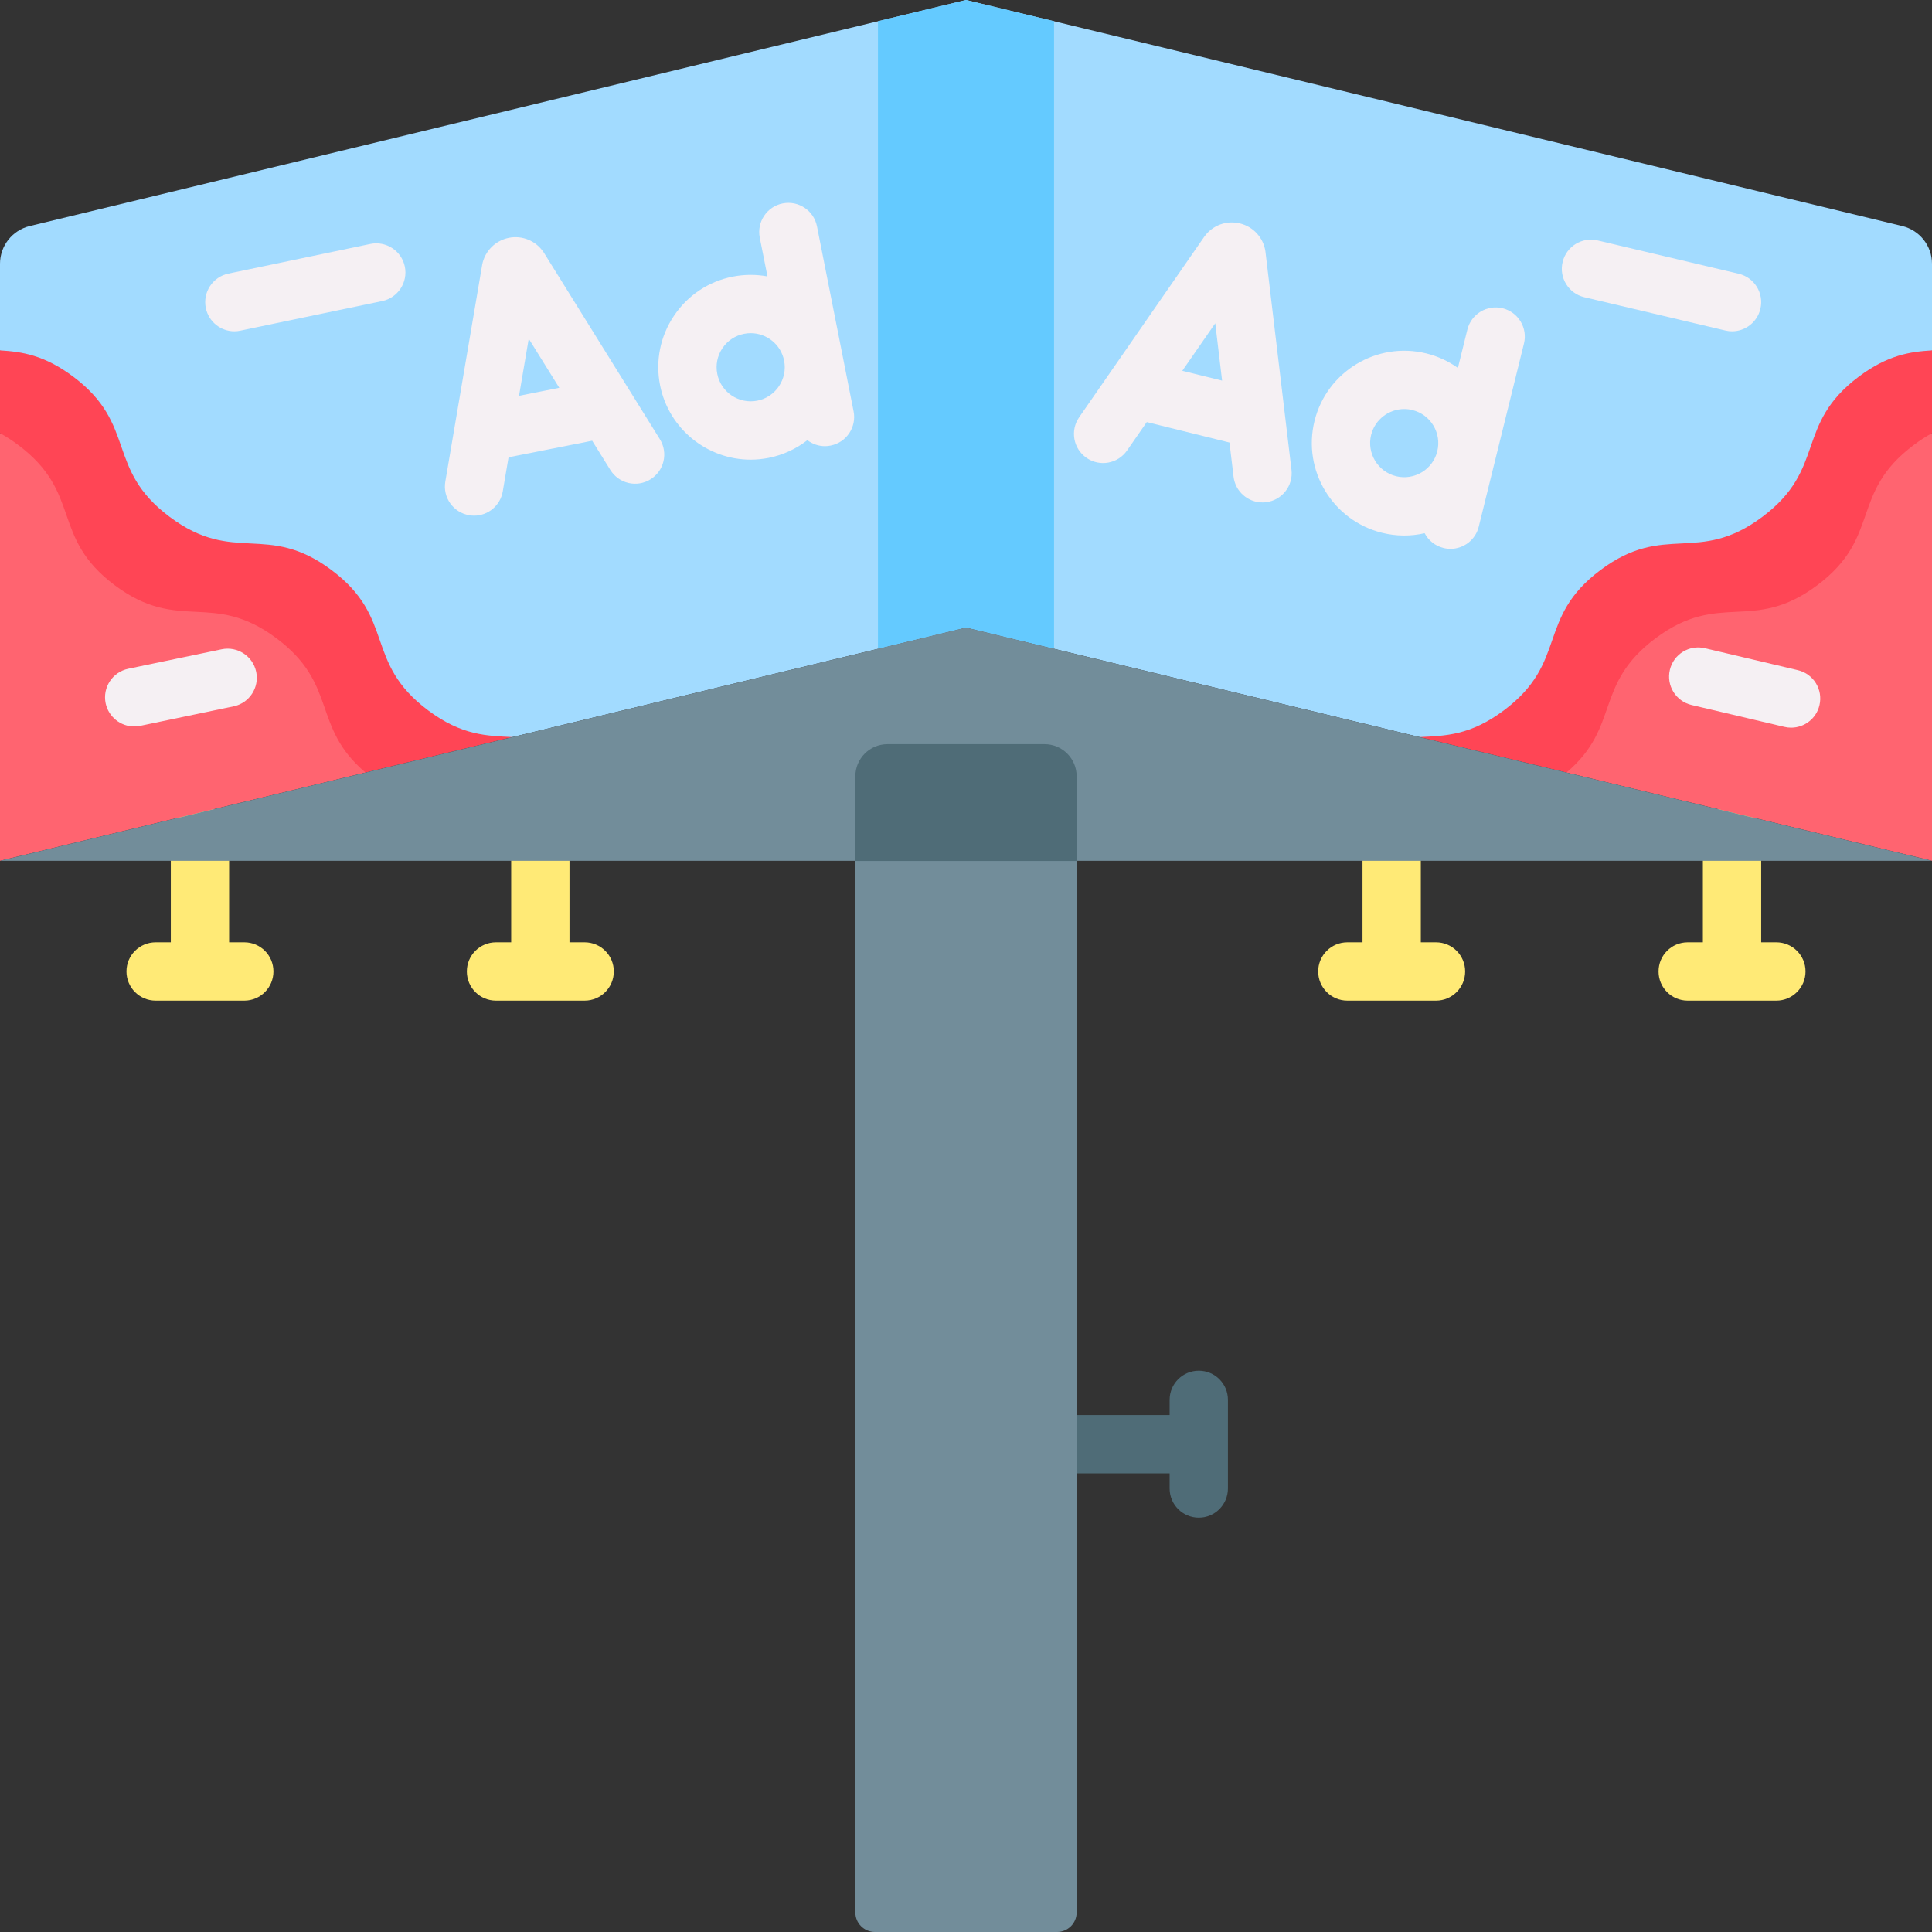 <svg xmlns="http://www.w3.org/2000/svg" xmlns:xlink="http://www.w3.org/1999/xlink" width="200" zoomAndPan="magnify" viewBox="0 0 150 150" height="200" preserveAspectRatio="xMidYMid meet" version="1.0"><rect x="0" y="0" width="150" height="150" fill="#333333" stroke="none"/><path fill="#4f6c77" d="M 93.074 106.422 C 91.824 106.422 90.809 107.434 90.809 108.684 L 90.809 109.863 L 82.078 109.863 C 80.828 109.863 79.816 110.875 79.816 112.125 C 79.816 113.375 80.828 114.391 82.078 114.391 L 90.809 114.391 L 90.809 115.566 C 90.809 116.816 91.824 117.832 93.074 117.832 C 94.324 117.832 95.336 116.816 95.336 115.566 L 95.336 108.684 C 95.336 107.434 94.324 106.422 93.074 106.422 Z M 93.074 106.422 " fill-opacity="1" fill-rule="nonzero"/><path fill="#ffea76" d="M 18.969 73.16 L 17.789 73.16 L 17.789 64.773 C 17.789 63.523 16.777 62.512 15.527 62.512 C 14.277 62.512 13.262 63.523 13.262 64.773 L 13.262 73.16 L 12.086 73.16 C 10.836 73.16 9.82 74.172 9.82 75.422 C 9.82 76.676 10.836 77.688 12.086 77.688 L 18.969 77.688 C 20.219 77.688 21.23 76.672 21.23 75.422 C 21.23 74.172 20.219 73.16 18.969 73.16 Z M 18.969 73.16 " fill-opacity="1" fill-rule="nonzero"/><path fill="#ffea76" d="M 45.391 73.16 L 44.215 73.16 L 44.215 64.773 C 44.215 63.523 43.199 62.512 41.949 62.512 C 40.699 62.512 39.688 63.523 39.688 64.773 L 39.688 73.16 L 38.508 73.16 C 37.258 73.16 36.246 74.172 36.246 75.422 C 36.246 76.676 37.258 77.688 38.508 77.688 L 45.391 77.688 C 46.645 77.688 47.656 76.672 47.656 75.422 C 47.656 74.172 46.641 73.16 45.391 73.16 Z M 45.391 73.16 " fill-opacity="1" fill-rule="nonzero"/><path fill="#ffea76" d="M 137.914 73.16 L 136.738 73.16 L 136.738 64.773 C 136.738 63.523 135.723 62.512 134.473 62.512 C 133.223 62.512 132.211 63.523 132.211 64.773 L 132.211 73.16 L 131.031 73.16 C 129.781 73.16 128.77 74.172 128.77 75.422 C 128.77 76.676 129.781 77.688 131.031 77.688 L 137.914 77.688 C 139.164 77.688 140.18 76.672 140.18 75.422 C 140.18 74.172 139.164 73.16 137.914 73.16 Z M 137.914 73.16 " fill-opacity="1" fill-rule="nonzero"/><path fill="#ffea76" d="M 111.492 73.16 L 110.312 73.16 L 110.312 64.773 C 110.312 63.523 109.301 62.512 108.051 62.512 C 106.801 62.512 105.785 63.523 105.785 64.773 L 105.785 73.16 L 104.609 73.16 C 103.359 73.16 102.344 74.172 102.344 75.422 C 102.344 76.676 103.359 77.688 104.609 77.688 L 111.492 77.688 C 112.742 77.688 113.754 76.672 113.754 75.422 C 113.754 74.172 112.742 73.16 111.492 73.16 Z M 111.492 73.16 " fill-opacity="1" fill-rule="nonzero"/><path fill="#a2dbff" d="M 0 20.48 L 0 27.203 L 2.742 31.312 L 6.398 37.16 L 10.719 42.941 L 19.289 44.934 L 26.469 48.59 L 30.254 54.836 L 35.039 57.496 L 38.07 57.496 L 39.777 57.227 L 75 48.723 L 75 0 L 2.305 17.551 C 0.953 17.879 0 19.09 0 20.48 Z M 0 20.48 " fill-opacity="1" fill-rule="nonzero"/><path fill="#64caff" d="M 68.164 1.648 L 68.164 50.371 L 75 48.723 L 75 0 Z M 68.164 1.648 " fill-opacity="1" fill-rule="nonzero"/><path fill="#ff6470" d="M 28.379 59.98 L 31.051 57.496 L 27.863 54.238 L 25.312 48.656 L 19.289 44.934 L 12.578 43.074 L 8.324 36.961 L 4.195 33.633 L 0 33.633 L 0 66.832 Z M 28.379 59.98 " fill-opacity="1" fill-rule="nonzero"/><path fill="#ff4555" d="M 1.406 34.543 C 6.426 38.297 3.891 41.68 8.91 45.438 C 13.926 49.191 16.457 45.809 21.473 49.562 C 26.277 53.16 24.164 56.414 28.379 59.98 L 39.777 57.227 C 37.805 57.125 35.859 57.113 33.238 55.152 C 28.219 51.395 30.754 48.012 25.738 44.258 C 20.719 40.504 18.188 43.883 13.172 40.129 C 8.156 36.375 10.688 32.992 5.672 29.234 C 3.434 27.562 1.691 27.305 0 27.203 L 0 33.633 C 0.449 33.879 0.914 34.172 1.406 34.543 Z M 1.406 34.543 " fill-opacity="1" fill-rule="nonzero"/><path fill="#a2dbff" d="M 150 20.48 L 150 27.203 L 147.258 31.312 L 143.602 37.16 L 139.281 42.941 L 130.711 44.934 L 123.531 48.59 L 119.746 54.836 L 114.961 57.496 L 111.93 57.496 L 110.223 57.227 L 75 48.723 L 75 0 L 147.695 17.551 C 149.047 17.879 150 19.09 150 20.48 Z M 150 20.48 " fill-opacity="1" fill-rule="nonzero"/><path fill="#64caff" d="M 81.836 1.648 L 81.836 50.371 L 75 48.723 L 75 0 Z M 81.836 1.648 " fill-opacity="1" fill-rule="nonzero"/><path fill="#ff6470" d="M 121.621 59.98 L 118.949 57.496 L 122.137 54.238 L 124.688 48.656 L 130.711 44.934 L 137.422 43.074 L 141.676 36.961 L 145.805 33.633 L 150 33.633 L 150 66.832 Z M 121.621 59.98 " fill-opacity="1" fill-rule="nonzero"/><path fill="#ff4555" d="M 148.594 34.543 C 143.574 38.297 146.109 41.68 141.09 45.438 C 136.074 49.191 133.543 45.809 128.527 49.562 C 123.723 53.16 125.836 56.414 121.621 59.98 L 110.223 57.227 C 112.195 57.125 114.141 57.113 116.762 55.152 C 121.781 51.395 119.246 48.012 124.262 44.258 C 129.281 40.504 131.812 43.883 136.828 40.129 C 141.844 36.375 139.312 32.992 144.328 29.234 C 146.566 27.562 148.309 27.305 150 27.203 L 150 33.633 C 149.551 33.879 149.086 34.172 148.594 34.543 Z M 148.594 34.543 " fill-opacity="1" fill-rule="nonzero"/><path fill="#f5f0f3" d="M 42.246 19.648 C 42.234 19.629 42.223 19.609 42.211 19.594 C 41.617 18.699 40.555 18.258 39.508 18.465 C 38.457 18.676 37.645 19.492 37.438 20.543 C 37.434 20.559 37.43 20.578 37.43 20.598 L 34.574 37.391 C 34.363 38.621 35.191 39.793 36.426 40 C 36.555 40.023 36.68 40.035 36.809 40.035 C 37.891 40.035 38.848 39.254 39.035 38.148 L 39.484 35.504 L 45.977 34.219 L 47.387 36.488 C 48.047 37.551 49.445 37.875 50.504 37.215 C 51.566 36.555 51.891 35.16 51.23 34.098 Z M 40.297 30.73 L 41.051 26.297 L 43.422 30.109 Z M 40.297 30.73 " fill-opacity="1" fill-rule="nonzero"/><path fill="#f5f0f3" d="M 65.32 27.121 C 65.32 27.117 65.32 27.117 65.32 27.117 L 63.43 17.574 C 63.188 16.348 61.996 15.551 60.77 15.793 C 59.543 16.035 58.746 17.227 58.988 18.453 L 59.586 21.461 C 58.719 21.301 57.809 21.297 56.891 21.477 C 55.012 21.848 53.387 22.93 52.324 24.523 C 51.258 26.113 50.875 28.027 51.246 29.906 C 51.922 33.316 54.926 35.688 58.281 35.688 C 58.742 35.688 59.207 35.641 59.676 35.551 C 60.809 35.324 61.828 34.84 62.684 34.176 C 63.07 34.469 63.547 34.641 64.051 34.641 C 64.195 34.641 64.344 34.625 64.492 34.594 C 65.719 34.352 66.516 33.16 66.273 31.938 Z M 58.797 31.109 C 57.363 31.391 55.969 30.457 55.688 29.027 C 55.551 28.332 55.691 27.629 56.086 27.039 C 56.477 26.453 57.074 26.055 57.77 25.918 C 57.941 25.883 58.113 25.867 58.285 25.867 C 59.52 25.867 60.629 26.738 60.879 28 C 61.16 29.43 60.227 30.824 58.797 31.109 Z M 58.797 31.109 " fill-opacity="1" fill-rule="nonzero"/><path fill="#f5f0f3" d="M 28.75 18.941 L 17.734 21.242 C 16.512 21.496 15.727 22.695 15.98 23.918 C 16.203 24.988 17.145 25.723 18.195 25.723 C 18.348 25.723 18.504 25.707 18.66 25.672 L 29.676 23.375 C 30.898 23.117 31.684 21.918 31.43 20.695 C 31.176 19.473 29.977 18.688 28.75 18.941 Z M 28.75 18.941 " fill-opacity="1" fill-rule="nonzero"/><path fill="#f5f0f3" d="M 17.211 50.41 L 9.957 51.922 C 8.734 52.176 7.949 53.375 8.203 54.602 C 8.43 55.668 9.371 56.402 10.418 56.402 C 10.57 56.402 10.727 56.387 10.883 56.355 L 18.137 54.84 C 19.359 54.586 20.145 53.387 19.891 52.164 C 19.633 50.938 18.434 50.156 17.211 50.41 Z M 17.211 50.41 " fill-opacity="1" fill-rule="nonzero"/><path fill="#f5f0f3" d="M 98.254 19.578 C 98.25 19.555 98.25 19.535 98.246 19.512 C 98.086 18.453 97.312 17.602 96.273 17.348 C 95.23 17.09 94.152 17.484 93.52 18.352 C 93.508 18.367 93.5 18.383 93.488 18.395 L 83.785 32.398 C 83.074 33.426 83.328 34.836 84.355 35.547 C 85.383 36.262 86.793 36.004 87.504 34.977 L 89.035 32.77 L 95.457 34.359 L 95.773 37.012 C 95.91 38.16 96.887 39.008 98.02 39.008 C 98.109 39.008 98.199 39.004 98.289 38.992 C 99.531 38.844 100.418 37.719 100.27 36.477 Z M 91.793 28.789 L 94.352 25.098 L 94.883 29.551 Z M 91.793 28.789 " fill-opacity="1" fill-rule="nonzero"/><path fill="#f5f0f3" d="M 116.664 23.934 C 115.453 23.637 114.227 24.375 113.926 25.59 L 113.191 28.566 C 112.473 28.055 111.648 27.664 110.742 27.441 C 106.902 26.492 103.008 28.844 102.059 32.684 C 101.109 36.523 103.465 40.418 107.305 41.367 C 108.395 41.637 109.52 41.648 110.609 41.398 C 110.902 41.953 111.414 42.383 112.07 42.543 C 112.25 42.59 112.434 42.613 112.613 42.613 C 113.633 42.613 114.555 41.922 114.809 40.891 L 118.32 26.676 C 118.621 25.461 117.879 24.234 116.664 23.934 Z M 108.387 36.973 C 106.973 36.621 106.105 35.184 106.453 33.77 C 106.75 32.566 107.836 31.758 109.023 31.758 C 109.234 31.758 109.445 31.781 109.656 31.836 C 111.074 32.184 111.941 33.621 111.59 35.039 C 111.242 36.453 109.805 37.324 108.387 36.973 Z M 108.387 36.973 " fill-opacity="1" fill-rule="nonzero"/><path fill="#f5f0f3" d="M 134.477 25.723 C 135.5 25.723 136.43 25.02 136.676 23.977 C 136.965 22.762 136.211 21.543 134.992 21.254 L 124.043 18.668 C 122.824 18.379 121.605 19.133 121.32 20.352 C 121.031 21.566 121.785 22.785 123 23.074 L 133.953 25.66 C 134.129 25.703 134.305 25.723 134.477 25.723 Z M 134.477 25.723 " fill-opacity="1" fill-rule="nonzero"/><path fill="#f5f0f3" d="M 139.582 52.031 L 132.371 50.328 C 131.152 50.039 129.934 50.793 129.648 52.008 C 129.359 53.227 130.113 54.445 131.328 54.734 L 138.539 56.434 C 138.715 56.477 138.891 56.496 139.062 56.496 C 140.09 56.496 141.02 55.793 141.262 54.754 C 141.551 53.535 140.797 52.316 139.582 52.031 Z M 139.582 52.031 " fill-opacity="1" fill-rule="nonzero"/><path fill="#728d9a" d="M 0 66.832 L 150 66.832 L 75 48.723 Z M 0 66.832 " fill-opacity="1" fill-rule="nonzero"/><path fill="#728d9a" d="M 82.074 150 L 67.926 150 C 67.09 150 66.41 149.32 66.41 148.484 L 66.41 60.27 C 66.41 58.895 67.527 57.777 68.906 57.777 L 81.098 57.777 C 82.473 57.777 83.59 58.895 83.59 60.27 L 83.59 148.484 C 83.59 149.32 82.91 150 82.074 150 Z M 82.074 150 " fill-opacity="1" fill-rule="nonzero"/><path fill="#4f6c77" d="M 68.906 57.777 C 67.527 57.777 66.41 58.895 66.41 60.27 L 66.41 66.844 L 83.59 66.844 L 83.59 60.27 C 83.59 58.895 82.473 57.777 81.098 57.777 Z M 68.906 57.777 " fill-opacity="1" fill-rule="nonzero"/></svg>